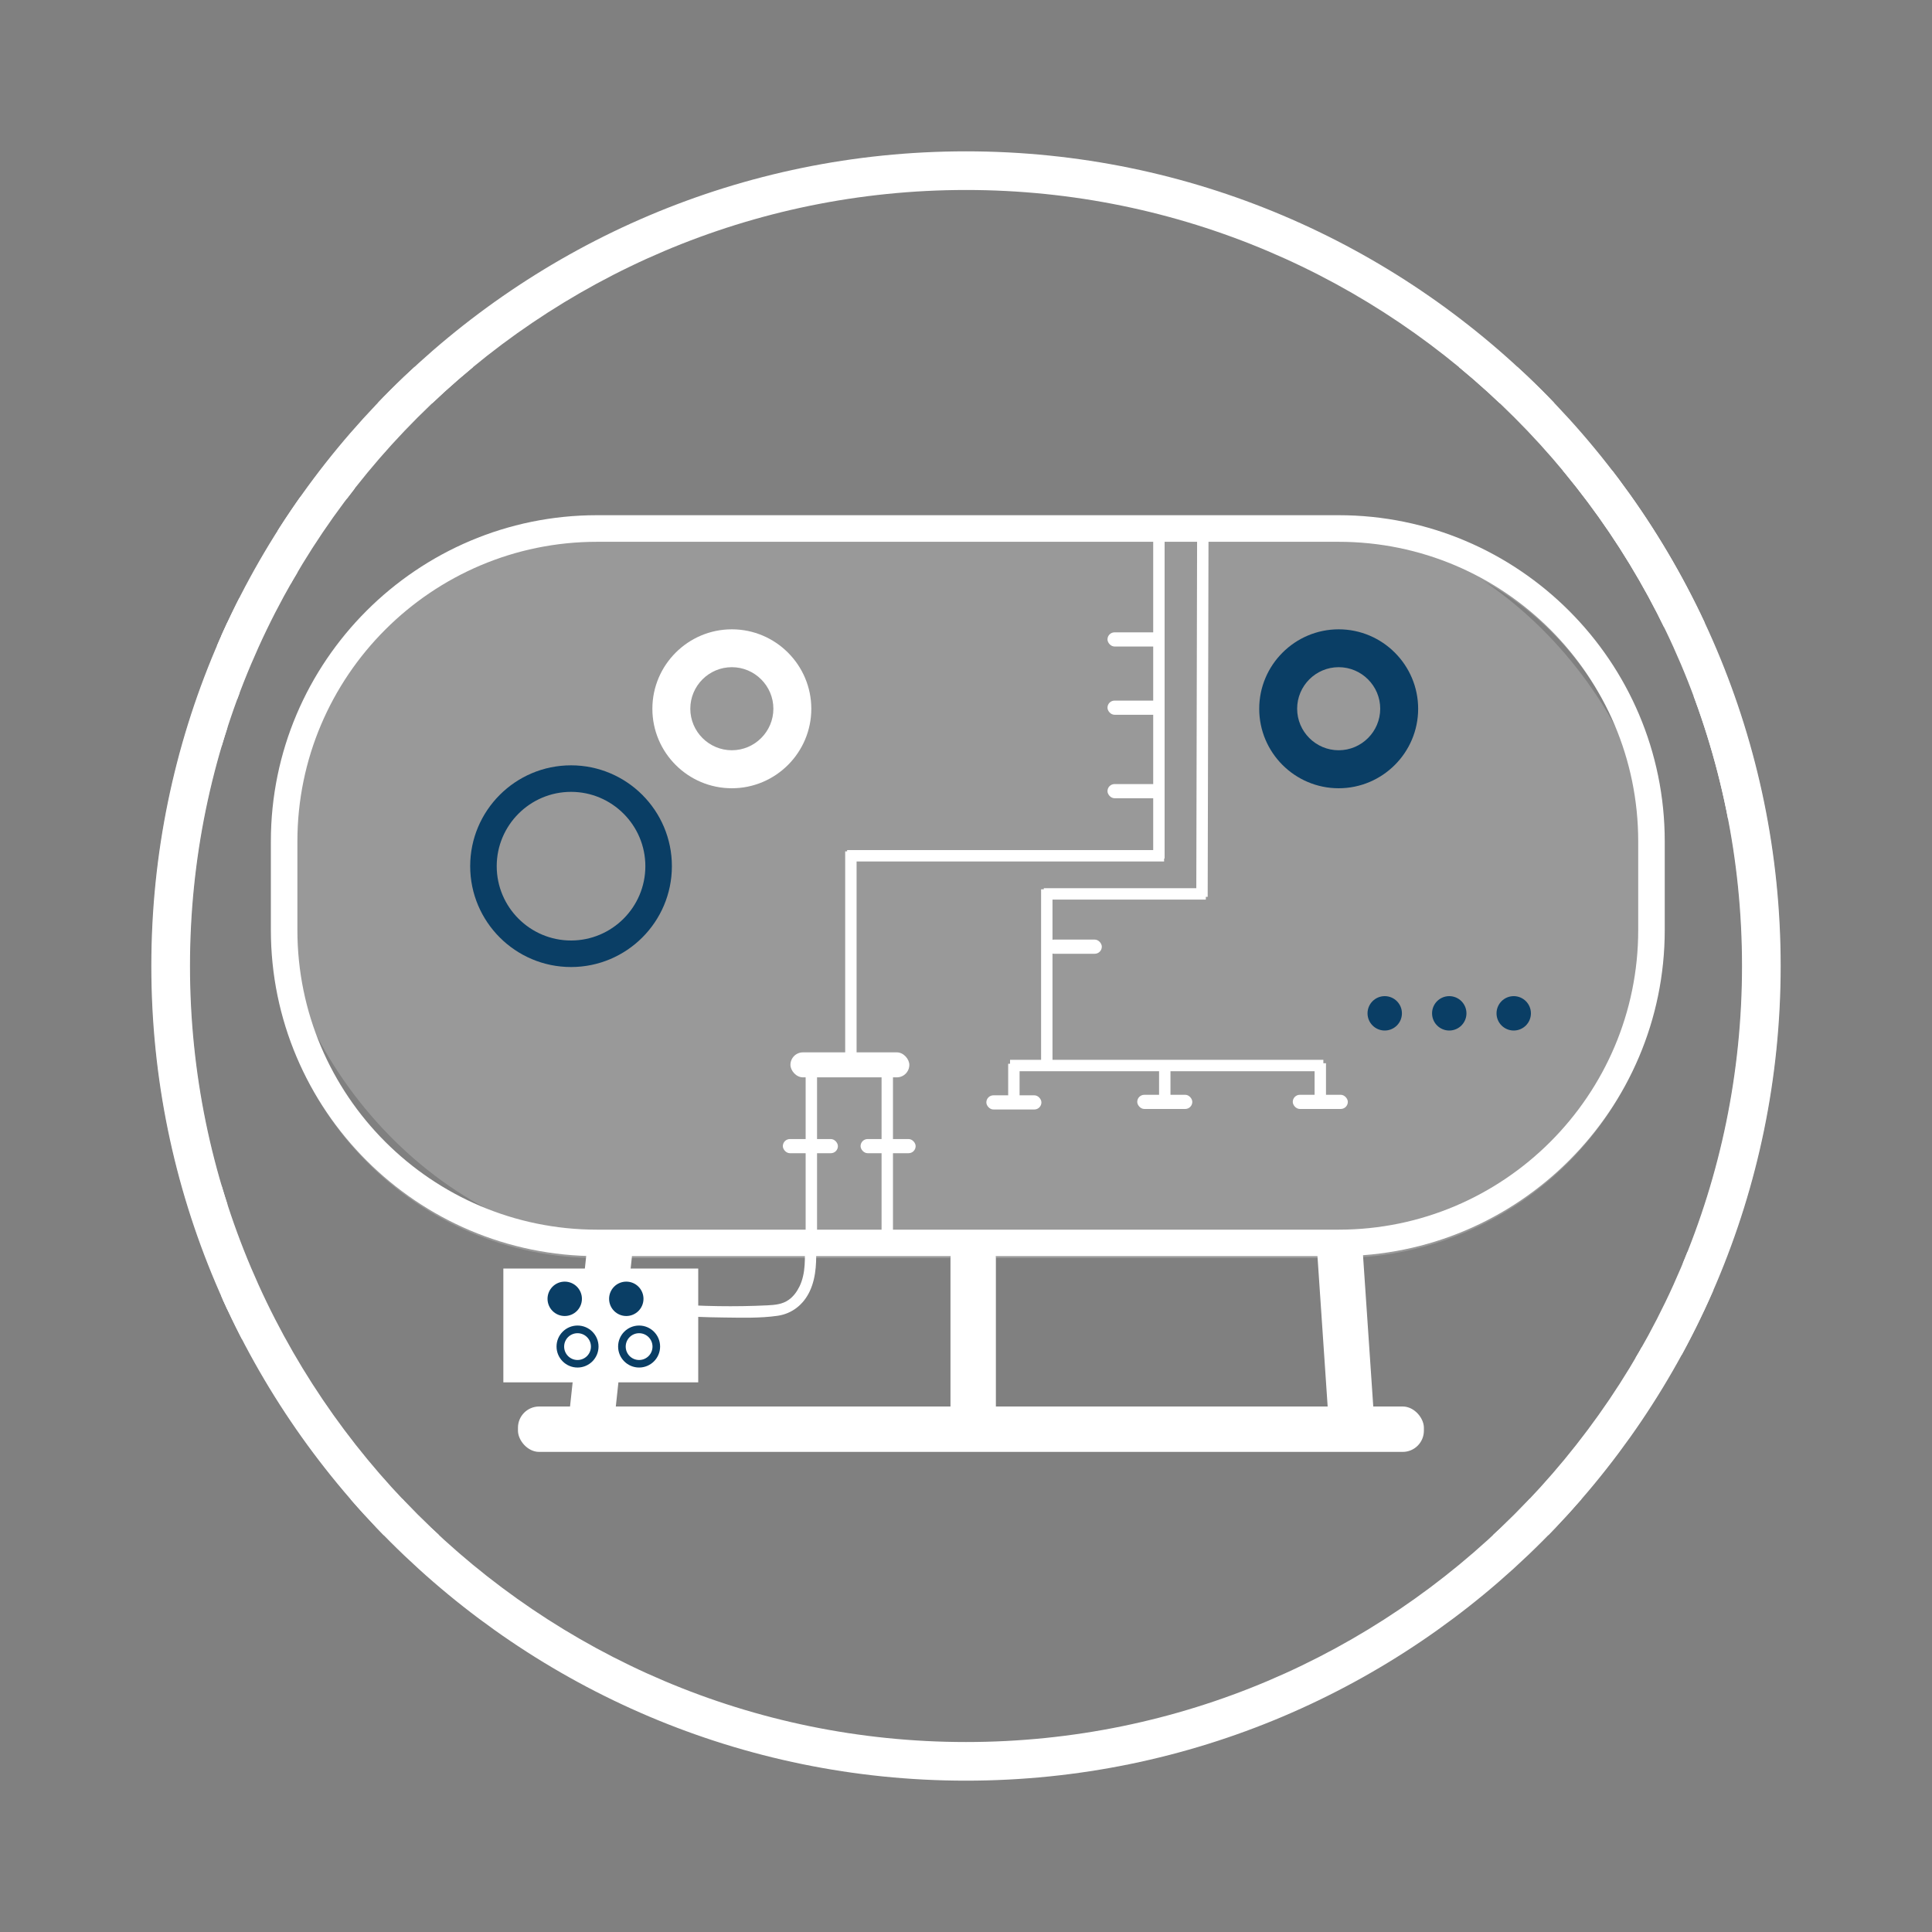 <?xml version="1.0" encoding="UTF-8"?> <svg xmlns="http://www.w3.org/2000/svg" xmlns:xlink="http://www.w3.org/1999/xlink" id="Layer_2" data-name="Layer 2" viewBox="0 0 300 300"><rect x="0" y="0" width="300" height="300" fill="#808080" stroke="none"/><defs><style> .cls-1 { clip-path: url(#clippath); } .cls-2 { fill: none; } .cls-2, .cls-3, .cls-4 { stroke-width: 0px; } .cls-5, .cls-4 { fill: #fff; } .cls-6 { opacity: .2; } .cls-3 { fill: #0a3e65; } </style><clipPath id="clippath"><path class="cls-4" d="m150,276.5c-69.75,0-126.5-56.75-126.5-126.5S80.25,23.5,150,23.5s126.5,56.75,126.5,126.5-56.75,126.5-126.5,126.5Zm0-247c-66.44,0-120.5,54.06-120.5,120.5s54.06,120.5,120.5,120.5,120.5-54.06,120.5-120.5S216.44,29.5,150,29.5Z"></path></clipPath></defs><g><circle class="cls-2" cx="150" cy="150" r="123.5"></circle><g><g class="cls-6"><rect class="cls-4" x="43.11" y="81.07" width="214.33" height="112.51" rx="55.46" ry="55.46"></rect><path class="cls-4" d="m207.86,195.35h-115.16c-27.76,0-50.34-22.58-50.34-50.34v-13.77c0-27.76,22.58-50.34,50.34-50.34h115.16c27.76,0,50.35,22.58,50.35,50.34v13.77c0,27.76-22.58,50.34-50.35,50.34Zm-115.16-110.92c-25.81,0-46.81,21-46.81,46.81v13.77c0,25.81,21,46.81,46.81,46.81h115.16c25.81,0,46.81-21,46.81-46.81v-13.77c0-25.81-21-46.81-46.81-46.81h-115.16Z"></path></g><path class="cls-4" d="m207.86,195.05h-115.16c-27.92,0-50.64-22.72-50.64-50.64v-13.77c0-27.92,22.72-50.64,50.64-50.64h115.16c27.92,0,50.64,22.72,50.64,50.64v13.77c0,27.92-22.72,50.64-50.64,50.64Zm-115.16-110.92c-25.65,0-46.52,20.87-46.52,46.52v13.77c0,25.65,20.87,46.52,46.52,46.52h115.16c25.65,0,46.52-20.87,46.52-46.52v-13.77c0-25.65-20.87-46.52-46.52-46.52h-115.16Z"></path><path class="cls-3" d="m88.67,150.16c-8.63,0-15.66-7.02-15.66-15.66s7.02-15.66,15.66-15.66,15.66,7.02,15.66,15.66-7.02,15.66-15.66,15.66Zm0-27.2c-6.36,0-11.54,5.18-11.54,11.54s5.18,11.54,11.54,11.54,11.54-5.18,11.54-11.54-5.18-11.54-11.54-11.54Z"></path><path class="cls-4" d="m113.64,122.4c-6.81,0-12.34-5.54-12.34-12.34s5.54-12.34,12.34-12.34,12.34,5.54,12.34,12.34-5.54,12.34-12.34,12.34Zm0-18.8c-3.56,0-6.45,2.9-6.45,6.45s2.9,6.45,6.45,6.45,6.45-2.9,6.45-6.45-2.9-6.45-6.45-6.45Z"></path><path class="cls-3" d="m207.87,122.4c-6.81,0-12.34-5.54-12.34-12.34s5.54-12.34,12.34-12.34,12.34,5.54,12.34,12.34-5.54,12.34-12.34,12.34Zm0-18.8c-3.56,0-6.45,2.9-6.45,6.45s2.9,6.45,6.45,6.45,6.45-2.9,6.45-6.45-2.9-6.45-6.45-6.45Z"></path><rect class="cls-4" x="122.74" y="163.41" width="18.46" height="3.88" rx="1.94" ry="1.94"></rect><path class="cls-4" d="m88.48,218.74l2.65-24.66c.14-1.33,1.12-2.26,2.18-2.08l3.14.53c1.06.18,1.81,1.4,1.66,2.73l-2.65,24.66c-.14,1.33-1.12,2.26-2.18,2.08l-3.14-.53c-1.06-.18-1.81-1.4-1.66-2.73Z"></path><rect class="cls-4" x="136.24" y="203.47" width="29.74" height="7.05" rx="3.29" ry="3.29" transform="translate(358.11 55.88) rotate(90)"></rect><path class="cls-4" d="m206.25,219.76l-1.68-24.79c-.09-1.34.7-2.51,1.77-2.63l3.16-.34c1.07-.11,2.01.88,2.1,2.21l1.68,24.79c.09,1.34-.7,2.51-1.77,2.63l-3.16.34c-1.07.11-2.01-.88-2.1-2.21Z"></path><rect class="cls-4" x="80.43" y="218.4" width="140.67" height="7.05" rx="3.29" ry="3.29"></rect><g><rect class="cls-4" x="79.05" y="197.87" width="28.49" height="15.9"></rect><path class="cls-4" d="m108.42,214.65h-30.26v-17.67h30.26v17.67Zm-28.49-1.77h26.72v-14.14h-26.72v14.14Z"></path></g><circle class="cls-3" cx="87.69" cy="201.68" r="2.67"></circle><circle class="cls-3" cx="97.25" cy="201.68" r="2.67"></circle><path class="cls-3" d="m89.68,212.35c-1.8,0-3.26-1.46-3.26-3.26s1.46-3.26,3.26-3.26,3.26,1.46,3.26,3.26-1.46,3.26-3.26,3.26Zm0-5.33c-1.15,0-2.08.93-2.08,2.08s.93,2.08,2.08,2.08,2.08-.93,2.08-2.08-.93-2.08-2.08-2.08Z"></path><path class="cls-3" d="m99.24,212.35c-1.8,0-3.26-1.46-3.26-3.26s1.46-3.26,3.26-3.26,3.26,1.46,3.26,3.26-1.46,3.26-3.26,3.26Zm0-5.33c-1.15,0-2.08.93-2.08,2.08s.93,2.08,2.08,2.08,2.08-.93,2.08-2.08-.93-2.08-2.08-2.08Z"></path><path class="cls-4" d="m103.86,204.23c2.82.21,5.65.32,8.47.35s5.68.13,8.44-.27c2.24-.33,4-1.75,4.96-3.79,1.11-2.36,1.05-4.97.98-7.51-.03-1.13-1.8-1.14-1.77,0,.06,2.23.21,4.65-.78,6.72-.4.82-.95,1.6-1.71,2.12-.96.68-2.11.78-3.26.84-5.11.25-10.23.16-15.33-.22-1.13-.08-1.13,1.68,0,1.77h0Z"></path><rect class="cls-4" x="125.1" y="164.89" width="1.77" height="29.08"></rect><rect class="cls-4" x="136.89" y="164.89" width="1.77" height="29.08"></rect><rect class="cls-4" x="125.39" y="165.01" width="12.37" height="1.77"></rect><rect class="cls-4" x="131.24" y="132.2" width="1.77" height="33.31"></rect><rect class="cls-4" x="131.54" y="132" width="49.22" height="1.77"></rect><rect class="cls-4" x="179.07" y="82.73" width="1.77" height="50.58"></rect><rect class="cls-4" x="133.63" y="176.87" width="8.55" height="2.2" rx="1.1" ry="1.1" transform="translate(275.81 355.94) rotate(-180)"></rect><rect class="cls-4" x="121.57" y="176.87" width="8.55" height="2.2" rx="1.1" ry="1.1" transform="translate(251.68 355.94) rotate(-180)"></rect><rect class="cls-4" x="156.84" y="164.57" width="48.65" height="1.77"></rect><rect class="cls-4" x="153.16" y="170.07" width="8.55" height="2.2" rx="1.1" ry="1.1" transform="translate(314.87 342.35) rotate(180)"></rect><rect class="cls-4" x="156.55" y="165.18" width="1.77" height="5.81"></rect><rect class="cls-4" x="176.6" y="169.99" width="8.55" height="2.2" rx="1.1" ry="1.1" transform="translate(361.74 342.19) rotate(180)"></rect><rect class="cls-4" x="179.98" y="165.1" width="1.77" height="5.81"></rect><rect class="cls-4" x="200.74" y="169.99" width="8.55" height="2.2" rx="1.1" ry="1.1" transform="translate(410.03 342.19) rotate(180)"></rect><rect class="cls-4" x="204.13" y="165.1" width="1.77" height="5.81"></rect><rect class="cls-4" x="161.66" y="138.09" width="1.77" height="27.48"></rect><rect class="cls-4" x="162.08" y="137.92" width="25.16" height="1.77"></rect><rect class="cls-4" x="158.44" y="110.11" width="56.54" height="1.77" transform="translate(75.29 297.45) rotate(-89.87)"></rect><circle class="cls-3" cx="215.02" cy="157.35" r="2.67"></circle><circle class="cls-3" cx="225.04" cy="157.35" r="2.67"></circle><circle class="cls-3" cx="235.05" cy="157.35" r="2.67"></circle><rect class="cls-4" x="162.55" y="145.89" width="8.55" height="2.2" rx="1.1" ry="1.1" transform="translate(333.64 293.99) rotate(180)"></rect><rect class="cls-4" x="171.97" y="121.74" width="8.55" height="2.2" rx="1.1" ry="1.1" transform="translate(352.49 245.69) rotate(180)"></rect><rect class="cls-4" x="171.97" y="108.79" width="8.55" height="2.2" rx="1.1" ry="1.1" transform="translate(352.49 219.78) rotate(180)"></rect><rect class="cls-4" x="171.97" y="98.18" width="8.55" height="2.2" rx="1.1" ry="1.1" transform="translate(352.49 198.57) rotate(180)"></rect></g></g><g><path class="cls-5" d="m150,276.5c-69.75,0-126.5-56.75-126.5-126.5S80.25,23.5,150,23.5s126.5,56.75,126.5,126.5-56.75,126.5-126.5,126.5Zm0-247c-66.44,0-120.5,54.06-120.5,120.5s54.06,120.5,120.5,120.5,120.5-54.06,120.5-120.5S216.44,29.5,150,29.5Z"></path><g class="cls-1"><g><g class="cls-6"><rect class="cls-4" x="17.14" y="59.78" width="265.06" height="175.77"></rect><path class="cls-4" d="m285,238.36H14.34V56.98h270.66v181.37Zm-265.06-5.6h259.46V62.58H19.94v170.18Z"></path></g><path class="cls-4" d="m80.81,143.64c-11.58,0-21-9.42-21-21s9.42-21,21-21,21,9.42,21,21-9.42,21-21,21Zm0-35.47c-7.98,0-14.47,6.49-14.47,14.47s6.49,14.47,14.47,14.47,14.47-6.49,14.47-14.47-6.49-14.47-14.47-14.47Z"></path><path class="cls-4" d="m164.34,143.64c-11.58,0-21-9.42-21-21s9.42-21,21-21,21,9.42,21,21-9.42,21-21,21Zm0-35.47c-7.98,0-14.47,6.49-14.47,14.47s6.49,14.47,14.47,14.47,14.47-6.49,14.47-14.47-6.49-14.47-14.47-14.47Z"></path><path class="cls-4" d="m247.87,143.64c-11.58,0-21-9.42-21-21s9.42-21,21-21,21,9.42,21,21-9.42,21-21,21Zm0-35.47c-7.98,0-14.47,6.49-14.47,14.47s6.49,14.47,14.47,14.47,14.47-6.49,14.47-14.47-6.49-14.47-14.47-14.47Z"></path><path class="cls-4" d="m52.09,93.81c-5.09,0-9.22-4.14-9.22-9.22s4.14-9.22,9.22-9.22,9.22,4.14,9.22,9.22-4.14,9.22-9.22,9.22Zm0-16.58c-4.06,0-7.36,3.3-7.36,7.36s3.3,7.36,7.36,7.36,7.36-3.3,7.36-7.36-3.3-7.36-7.36-7.36Z"></path><path class="cls-4" d="m138.12,93.81c-5.09,0-9.22-4.14-9.22-9.22s4.14-9.22,9.22-9.22,9.22,4.14,9.22,9.22-4.14,9.22-9.22,9.22Zm0-16.58c-4.06,0-7.36,3.3-7.36,7.36s3.3,7.36,7.36,7.36,7.36-3.3,7.36-7.36-3.3-7.36-7.36-7.36Z"></path><path class="cls-4" d="m224.15,93.81c-5.09,0-9.22-4.14-9.22-9.22s4.14-9.22,9.22-9.22,9.22,4.14,9.22,9.22-4.14,9.22-9.22,9.22Zm0-16.58c-4.06,0-7.36,3.3-7.36,7.36s3.3,7.36,7.36,7.36,7.36-3.3,7.36-7.36-3.3-7.36-7.36-7.36Z"></path><g><circle class="cls-4" cx="257.01" cy="176.91" r="8.29"></circle><path class="cls-4" d="m257.01,186.14c-5.09,0-9.22-4.14-9.22-9.22s4.14-9.22,9.22-9.22,9.22,4.14,9.22,9.22-4.14,9.22-9.22,9.22Zm0-16.58c-4.06,0-7.36,3.3-7.36,7.36s3.3,7.36,7.36,7.36,7.36-3.3,7.36-7.36-3.3-7.36-7.36-7.36Z"></path></g><path class="cls-4" d="m257.01,211.34c-5.09,0-9.22-4.14-9.22-9.22s4.14-9.22,9.22-9.22,9.22,4.14,9.22,9.22-4.14,9.22-9.22,9.22Zm0-16.58c-4.06,0-7.36,3.3-7.36,7.36s3.3,7.36,7.36,7.36,7.36-3.3,7.36-7.36-3.3-7.36-7.36-7.36Z"></path><path class="cls-4" d="m205.78,186.14c-5.09,0-9.22-4.14-9.22-9.22s4.14-9.22,9.22-9.22,9.22,4.14,9.22,9.22-4.14,9.22-9.22,9.22Zm0-16.58c-4.06,0-7.36,3.3-7.36,7.36s3.3,7.36,7.36,7.36,7.36-3.3,7.36-7.36-3.3-7.36-7.36-7.36Z"></path><g><circle class="cls-4" cx="205.78" cy="202.11" r="8.29"></circle><path class="cls-4" d="m205.78,211.34c-5.09,0-9.22-4.14-9.22-9.22s4.14-9.22,9.22-9.22,9.22,4.14,9.22,9.22-4.14,9.22-9.22,9.22Zm0-16.58c-4.06,0-7.36,3.3-7.36,7.36s3.3,7.36,7.36,7.36,7.36-3.3,7.36-7.36-3.3-7.36-7.36-7.36Z"></path></g><g><circle class="cls-4" cx="154.55" cy="176.91" r="8.29"></circle><path class="cls-4" d="m154.55,186.14c-5.09,0-9.22-4.14-9.22-9.22s4.14-9.22,9.22-9.22,9.22,4.14,9.22,9.22-4.14,9.22-9.22,9.22Zm0-16.58c-4.06,0-7.36,3.3-7.36,7.36s3.3,7.36,7.36,7.36,7.36-3.3,7.36-7.36-3.3-7.36-7.36-7.36Z"></path></g><path class="cls-4" d="m154.55,211.34c-5.09,0-9.22-4.14-9.22-9.22s4.14-9.22,9.22-9.22,9.22,4.14,9.22,9.22-4.14,9.22-9.22,9.22Zm0-16.58c-4.06,0-7.36,3.3-7.36,7.36s3.3,7.36,7.36,7.36,7.36-3.3,7.36-7.36-3.3-7.36-7.36-7.36Z"></path><path class="cls-4" d="m103.32,186.14c-5.09,0-9.22-4.14-9.22-9.22s4.14-9.22,9.22-9.22,9.22,4.14,9.22,9.22-4.14,9.22-9.22,9.22Zm0-16.58c-4.06,0-7.36,3.3-7.36,7.36s3.3,7.36,7.36,7.36,7.36-3.3,7.36-7.36-3.3-7.36-7.36-7.36Z"></path><g><circle class="cls-4" cx="103.32" cy="202.11" r="8.29"></circle><path class="cls-4" d="m103.32,211.34c-5.09,0-9.22-4.14-9.22-9.22s4.14-9.22,9.22-9.22,9.22,4.14,9.22,9.22-4.14,9.22-9.22,9.22Zm0-16.58c-4.06,0-7.36,3.3-7.36,7.36s3.3,7.36,7.36,7.36,7.36-3.3,7.36-7.36-3.3-7.36-7.36-7.36Z"></path></g><g><circle class="cls-4" cx="52.09" cy="176.91" r="8.29"></circle><path class="cls-4" d="m52.09,186.14c-5.09,0-9.22-4.14-9.22-9.22s4.14-9.22,9.22-9.22,9.22,4.14,9.22,9.22-4.14,9.22-9.22,9.22Zm0-16.58c-4.06,0-7.36,3.3-7.36,7.36s3.3,7.36,7.36,7.36,7.36-3.3,7.36-7.36-3.3-7.36-7.36-7.36Z"></path></g><path class="cls-4" d="m52.09,211.34c-5.09,0-9.22-4.14-9.22-9.22s4.14-9.22,9.22-9.22,9.22,4.14,9.22,9.22-4.14,9.22-9.22,9.22Zm0-16.58c-4.06,0-7.36,3.3-7.36,7.36s3.3,7.36,7.36,7.36,7.36-3.3,7.36-7.36-3.3-7.36-7.36-7.36Z"></path><path class="cls-4" d="m168.52,126.99h-5.95c-1.1,0-1.98-.89-1.98-1.98v-8.59c0-1.1.89-1.98,1.98-1.98s1.98.89,1.98,1.98v6.61h3.97c1.1,0,1.98.89,1.98,1.98s-.89,1.98-1.98,1.98Z"></path><path class="cls-4" d="m245.8,127.42v-5.95c0-1.1.89-1.98,1.98-1.98h8.59c1.1,0,1.98.89,1.98,1.98s-.89,1.98-1.98,1.98h-6.61v3.97c0,1.1-.89,1.98-1.98,1.98s-1.98-.89-1.98-1.98Z"></path><path class="cls-4" d="m79.61,116.56l5.3,2.7c.98.5,1.37,1.69.87,2.67l-3.89,7.66c-.5.98-1.69,1.37-2.67.87s-1.37-1.69-.87-2.67l3-5.89-3.54-1.8c-.98-.5-1.36-1.69-.87-2.67s1.69-1.37,2.67-.87Z"></path><rect class="cls-4" x="34.37" y="76.43" width=".93" height="142.33"></rect><polygon class="cls-4" points="34.84 86.61 31.11 86.61 32.97 83.38 34.84 80.15 36.71 83.38 38.57 86.61 34.84 86.61"></polygon><polygon class="cls-4" points="34.84 207.94 31.11 207.94 32.97 204.71 34.84 201.48 36.71 204.71 38.57 207.94 34.84 207.94"></polygon><circle class="cls-4" cx="34.94" cy="217.68" r="4.14"></circle><circle class="cls-4" cx="34.94" cy="96.35" r="4.14"></circle><circle class="cls-4" cx="34.94" cy="156.08" r="4.14"></circle><circle class="cls-4" cx="74.76" cy="156.08" r="4.14"></circle><circle class="cls-4" cx="120.45" cy="156.08" r="4.14"></circle><circle class="cls-4" cx="163.73" cy="156.08" r="4.14"></circle><rect class="cls-4" x="120.06" y="78.15" width=".93" height="78"></rect><polygon class="cls-4" points="120.53 87.51 116.79 87.51 118.66 84.28 120.53 81.04 122.39 84.28 124.26 87.51 120.53 87.51"></polygon><rect class="cls-4" x="66.81" y="73.08" width="26.13" height="24.27"></rect><rect class="cls-4" x="152.67" y="73.08" width="26.13" height="24.27"></rect><rect class="cls-4" x="238.53" y="73.08" width="26.13" height="24.27"></rect><circle class="cls-4" cx="207.25" cy="156.08" r="4.14"></circle><rect class="cls-4" x="206.86" y="78.15" width=".93" height="78"></rect><polygon class="cls-4" points="207.32 87.51 203.59 87.51 205.46 84.28 207.32 81.04 209.19 84.28 211.06 87.51 207.32 87.51"></polygon><rect class="cls-4" x="35.07" y="147.71" width="172.66" height=".93"></rect><rect class="cls-4" x="74.2" y="147.74" width=".93" height="70.93"></rect><rect class="cls-4" x="74.27" y="217.75" width="156.79" height=".93"></rect><rect class="cls-4" x="163.3" y="147.78" width=".93" height="10.04"></rect><rect class="cls-4" x="224.04" y="153.34" width="17.76" height="4.67" rx="2.33" ry="2.33"></rect><rect class="cls-4" x="198.87" y="107.15" width="17.76" height="4.67" rx="2.33" ry="2.33"></rect><rect class="cls-4" x="133.97" y="153.35" width="17.76" height="4.67" rx="2.33" ry="2.33"></rect><rect class="cls-4" x="142.39" y="148.33" width=".93" height="6.88"></rect><rect class="cls-4" x="89.18" y="153.53" width="17.76" height="4.67" rx="2.33" ry="2.33"></rect><rect class="cls-4" x="97.59" y="148.51" width=".93" height="6.88"></rect><rect class="cls-4" x="232.67" y="154.28" width=".93" height="63.46"></rect><circle class="cls-4" cx="232.73" cy="217.48" r="4.14"></circle><rect class="cls-4" x="208.16" y="155.24" width="20.11" height=".93"></rect><g><path class="cls-4" d="m66.34,96.18h-16.71c-.41,0-.53.42-.39.7-.03.1-.04.21-.03.31.08.55.31,1.11.47,1.64.69,2.18,1.44,4.35,2.31,6.47.32.78.64,1.56,1.04,2.31h-17.88c-.6,0-.6.93,0,.93h18.66c.25,0,.39-.16.43-.34.05-.12.06-.25-.03-.4-1.17-1.91-1.89-4.14-2.63-6.24-.36-1.03-.71-2.06-1.03-3.1-.11-.35-.22-.71-.32-1.06,0,0,0,0,0-.01.03-.08.03-.17,0-.27h16.12c.6,0,.6-.93,0-.93Z"></path><path class="cls-4" d="m152.2,96.18h-16.71c-.41,0-.53.42-.39.7-.03.1-.04.21-.03.31.08.55.31,1.11.47,1.64.69,2.18,1.44,4.35,2.31,6.47.32.78.64,1.56,1.04,2.31h-17.88c-.6,0-.6.93,0,.93h18.66c.25,0,.39-.16.43-.34.05-.12.06-.25-.03-.4-1.17-1.91-1.89-4.14-2.63-6.24-.36-1.03-.71-2.06-1.03-3.1-.11-.35-.22-.71-.32-1.06,0,0,0,0,0-.01.03-.08.03-.17,0-.27h16.12c.6,0,.6-.93,0-.93Z"></path><path class="cls-4" d="m238.07,96.18h-16.71c-.41,0-.53.42-.39.7-.03.1-.04.21-.03.31.08.55.31,1.11.47,1.64.69,2.18,1.44,4.35,2.31,6.47.32.78.64,1.56,1.04,2.31h-17.88c-.6,0-.6.93,0,.93h18.66c.25,0,.39-.16.43-.34.05-.12.06-.25-.03-.4-1.17-1.91-1.89-4.14-2.63-6.24-.36-1.03-.71-2.06-1.03-3.1-.11-.35-.22-.71-.32-1.06,0,0,0,0,0-.01.03-.08.03-.17,0-.27h16.12c.6,0,.6-.93,0-.93Z"></path></g><path class="cls-4" d="m285,238.36H14.34V56.98h270.66v181.37Zm-265.06-5.6h259.46V62.58H19.94v170.18Z"></path></g></g></g></svg> 
